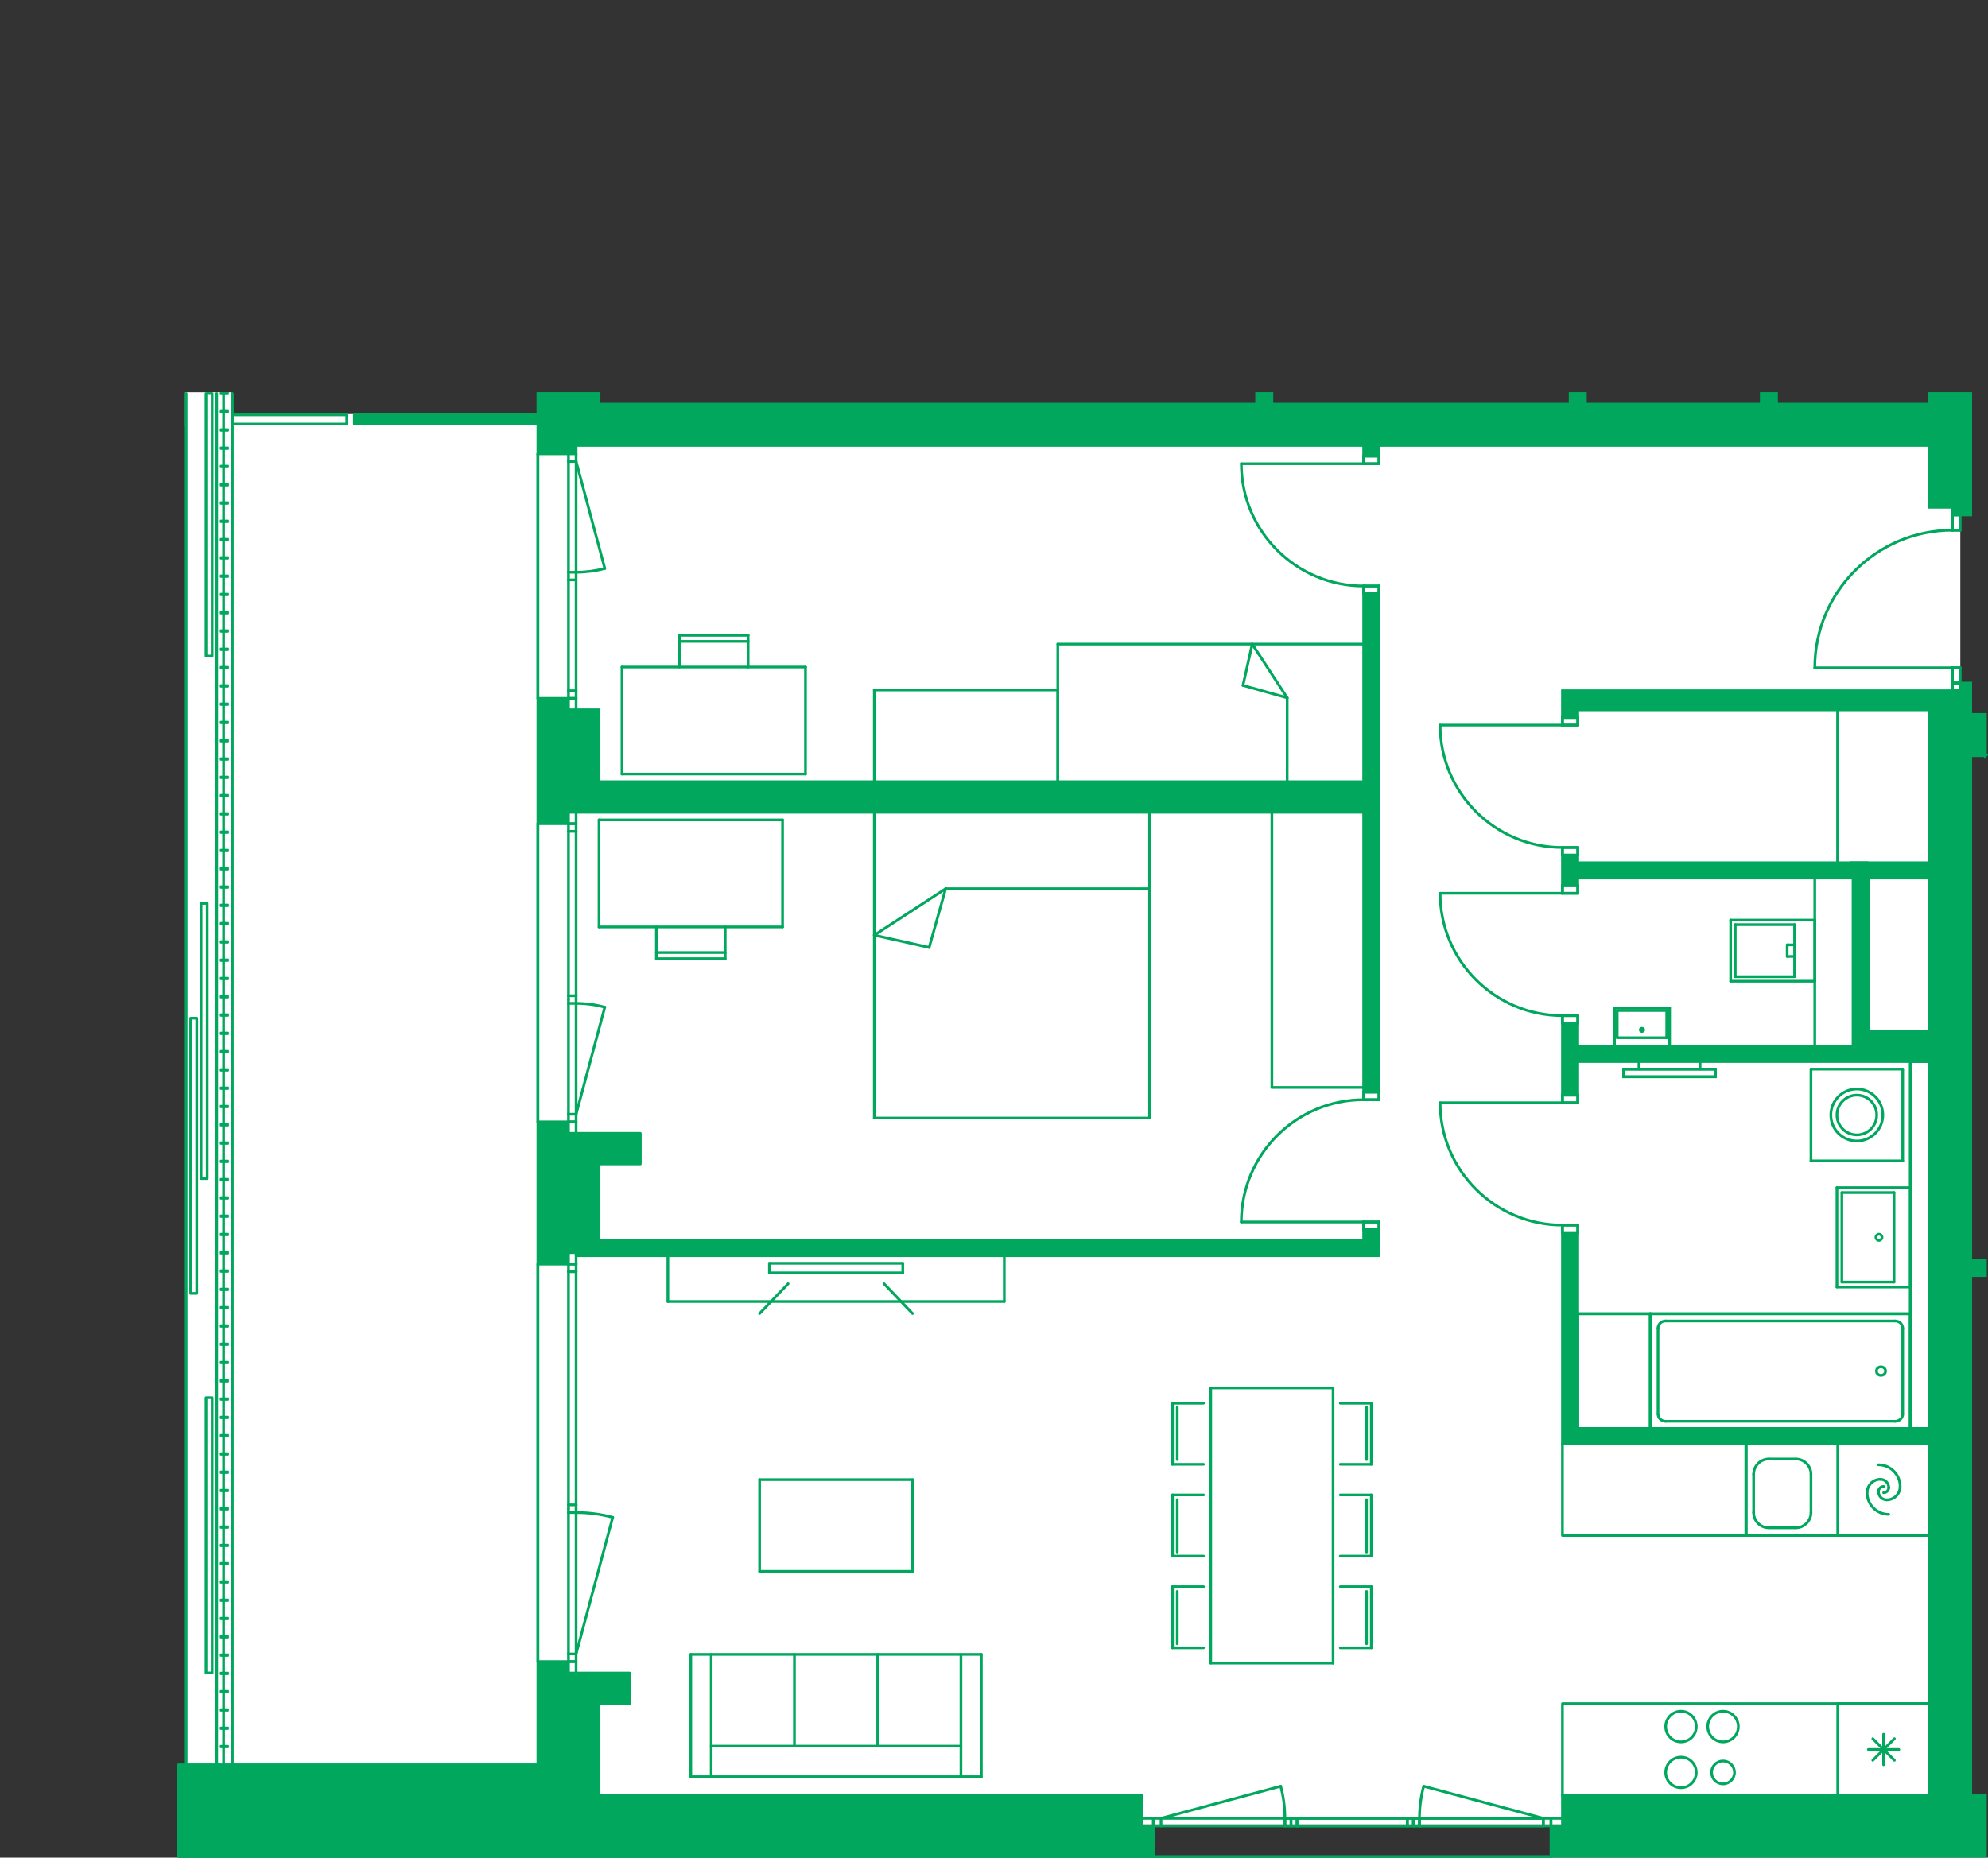 <?xml version="1.0" encoding="UTF-8"?>
<svg xmlns="http://www.w3.org/2000/svg" xmlns:xlink="http://www.w3.org/1999/xlink" version="1.1" viewBox="0 0 737.01 688.82">
  <rect x="0" y="0" width="737.01" height="688.82" fill="#333333" stroke="none"/>
  <defs>
    <style>
      .st0, .st1, .st2, .st3, .st4, .st5, .st6, .st7 {
        stroke: #00a75d;
      }

      .st0, .st1, .st3, .st4, .st5, .st6 {
        stroke-miterlimit: 10;
      }

      .st0, .st6, .st7 {
        fill: #00a75d;
      }

      .st1, .st2, .st4, .st5 {
        fill: none;
      }

      .st1, .st3, .st6 {
        fill-rule: evenodd;
      }

      .st2, .st7 {
        stroke-linecap: round;
        stroke-linejoin: round;
      }

      .st3, .st8 {
        fill: #fff;
      }

      .st5 {
        clip-rule: evenodd;
      }

      .st9 {
        clip-path: url(#clippath);
      }
    </style>
    <clipPath id="clippath">
      <polyline class="st5" points="692.63 319.91 686.97 319.91 692.63 325.57 692.63 319.91"></polyline>
    </clipPath>
  </defs>
  <g id="Ebene_2">
    <rect class="st8" x="69.28" y="153.52" width="647.88" height="522.98"></rect>
    <rect class="st8" x="708.65" y="172.64" width="18.1" height="97.82"></rect>
    <rect class="st8" x="68.65" y="145.39" width="17.38" height="12.53"></rect>
  </g>
  <g id="Ebene_1">
    <g>
      <path class="st2" d="M579.25,665.73v-34.01M715.31,631.72h-136.06"></path>
      <path class="st2" d="M579.25,569.36h136.06M579.25,569.36v-34.02"></path>
      <line class="st2" x1="681.3" y1="319.91" x2="681.3" y2="263.21"></line>
      <line class="st2" x1="505.55" y1="403.24" x2="471.53" y2="403.24"></line>
      <line class="st2" x1="471.53" y1="403.24" x2="471.53" y2="301.2"></line>
      <line class="st2" x1="426.18" y1="414.58" x2="324.13" y2="414.58"></line>
      <line class="st2" x1="324.13" y1="414.58" x2="324.13" y2="301.2"></line>
      <line class="st2" x1="426.18" y1="301.2" x2="426.18" y2="414.58"></line>
      <line class="st2" x1="426.18" y1="329.54" x2="350.58" y2="329.54"></line>
      <line class="st2" x1="350.58" y1="329.54" x2="344.47" y2="351.31"></line>
      <line class="st2" x1="344.47" y1="351.31" x2="324.13" y2="346.76"></line>
      <line class="st2" x1="324.13" y1="346.76" x2="350.58" y2="329.54"></line>
      <line class="st2" x1="281.61" y1="548.66" x2="281.61" y2="582.68"></line>
      <line class="st2" x1="281.61" y1="582.68" x2="338.3" y2="582.68"></line>
      <line class="st2" x1="338.3" y1="582.68" x2="338.3" y2="548.66"></line>
      <line class="st2" x1="338.3" y1="548.66" x2="281.61" y2="548.66"></line>
      <line class="st2" x1="356.26" y1="647.48" x2="263.66" y2="647.48"></line>
      <line class="st2" x1="263.66" y1="658.82" x2="263.66" y2="613.46"></line>
      <line class="st2" x1="325.39" y1="647.48" x2="325.39" y2="613.46"></line>
      <line class="st2" x1="294.52" y1="647.48" x2="294.52" y2="613.46"></line>
      <line class="st2" x1="363.82" y1="613.46" x2="256.1" y2="613.46"></line>
      <line class="st2" x1="256.1" y1="613.46" x2="256.1" y2="658.82"></line>
      <line class="st2" x1="256.1" y1="658.82" x2="363.82" y2="658.82"></line>
      <line class="st2" x1="363.82" y1="658.82" x2="363.82" y2="613.46"></line>
      <line class="st2" x1="356.26" y1="658.82" x2="356.26" y2="613.46"></line>
      <line class="st2" x1="247.6" y1="482.61" x2="247.6" y2="465.61"></line>
      <line class="st2" x1="372.32" y1="465.61" x2="372.32" y2="482.61"></line>
      <line class="st2" x1="372.32" y1="482.61" x2="247.6" y2="482.61"></line>
      <line class="st2" x1="285.24" y1="468.44" x2="285.24" y2="471.99"></line>
      <line class="st2" x1="285.24" y1="471.99" x2="334.68" y2="471.99"></line>
      <line class="st2" x1="334.68" y1="468.44" x2="285.24" y2="468.44"></line>
      <line class="st2" x1="334.68" y1="471.99" x2="334.68" y2="468.44"></line>
      <line class="st2" x1="327.74" y1="476.01" x2="338.3" y2="487.06"></line>
      <line class="st2" x1="292.18" y1="476.01" x2="281.61" y2="487.06"></line>
      <line class="st2" x1="448.86" y1="514.65" x2="494.21" y2="514.65"></line>
      <line class="st2" x1="434.68" y1="520.32" x2="434.68" y2="542.99"></line>
      <line class="st2" x1="436.45" y1="521.82" x2="436.45" y2="541.23"></line>
      <line class="st2" x1="446.18" y1="520.32" x2="434.68" y2="520.32"></line>
      <line class="st2" x1="446.18" y1="542.99" x2="434.68" y2="542.99"></line>
      <line class="st2" x1="434.68" y1="577.01" x2="434.68" y2="554.33"></line>
      <line class="st2" x1="436.45" y1="575.5" x2="436.45" y2="556.09"></line>
      <line class="st2" x1="446.18" y1="577.01" x2="434.68" y2="577.01"></line>
      <line class="st2" x1="446.18" y1="554.33" x2="434.68" y2="554.33"></line>
      <line class="st2" x1="508.38" y1="520.32" x2="508.38" y2="542.99"></line>
      <line class="st2" x1="506.61" y1="521.82" x2="506.61" y2="541.23"></line>
      <line class="st2" x1="496.89" y1="520.32" x2="508.38" y2="520.32"></line>
      <line class="st2" x1="496.89" y1="542.99" x2="508.38" y2="542.99"></line>
      <line class="st2" x1="508.38" y1="577.01" x2="508.38" y2="554.33"></line>
      <line class="st2" x1="506.61" y1="575.5" x2="506.61" y2="556.09"></line>
      <line class="st2" x1="496.89" y1="577.01" x2="508.38" y2="577.01"></line>
      <line class="st2" x1="496.89" y1="554.33" x2="508.38" y2="554.33"></line>
      <line class="st2" x1="434.68" y1="611.02" x2="434.68" y2="588.35"></line>
      <line class="st2" x1="436.45" y1="609.52" x2="436.45" y2="590.11"></line>
      <line class="st2" x1="446.18" y1="611.02" x2="434.68" y2="611.02"></line>
      <line class="st2" x1="446.18" y1="588.35" x2="434.68" y2="588.35"></line>
      <line class="st2" x1="494.21" y1="514.65" x2="494.21" y2="616.69"></line>
      <line class="st2" x1="448.86" y1="616.69" x2="494.21" y2="616.69"></line>
      <line class="st2" x1="448.86" y1="616.69" x2="448.86" y2="514.65"></line>
      <line class="st2" x1="508.38" y1="611.02" x2="508.38" y2="588.35"></line>
      <line class="st2" x1="506.61" y1="609.52" x2="506.61" y2="590.11"></line>
      <line class="st2" x1="496.89" y1="611.02" x2="508.38" y2="611.02"></line>
      <line class="st2" x1="508.38" y1="588.35" x2="496.89" y2="588.35"></line>
      <line class="st2" x1="681.3" y1="319.91" x2="681.3" y2="263.21"></line>
      <line class="st2" x1="392.16" y1="289.86" x2="392.16" y2="238.83"></line>
      <line class="st2" x1="392.16" y1="238.83" x2="505.55" y2="238.83"></line>
      <line class="st2" x1="477.2" y1="289.86" x2="477.2" y2="258.75"></line>
      <line class="st2" x1="477.2" y1="258.75" x2="460.81" y2="254.15"></line>
      <line class="st2" x1="460.81" y1="254.15" x2="464.24" y2="238.83"></line>
      <line class="st2" x1="464.24" y1="238.83" x2="477.2" y2="258.75"></line>
      <line class="st2" x1="230.59" y1="287.02" x2="298.62" y2="287.02"></line>
      <line class="st2" x1="298.62" y1="287.02" x2="298.62" y2="247.34"></line>
      <line class="st2" x1="298.62" y1="247.34" x2="230.59" y2="247.34"></line>
      <line class="st2" x1="230.59" y1="247.34" x2="230.59" y2="287.02"></line>
      <line class="st2" x1="251.85" y1="235.57" x2="277.36" y2="235.57"></line>
      <line class="st2" x1="277.36" y1="235.57" x2="277.36" y2="247.34"></line>
      <line class="st2" x1="251.85" y1="247.34" x2="251.85" y2="235.57"></line>
      <line class="st2" x1="251.85" y1="237.84" x2="277.36" y2="237.84"></line>
      <line class="st2" x1="324.13" y1="255.84" x2="324.13" y2="289.86"></line>
      <line class="st2" x1="392.16" y1="289.86" x2="392.16" y2="255.84"></line>
      <line class="st2" x1="392.16" y1="255.84" x2="324.13" y2="255.84"></line>
      <line class="st2" x1="222.08" y1="304.03" x2="290.12" y2="304.03"></line>
      <line class="st2" x1="290.12" y1="304.03" x2="290.12" y2="343.72"></line>
      <line class="st2" x1="290.12" y1="343.72" x2="222.08" y2="343.72"></line>
      <line class="st2" x1="222.08" y1="343.72" x2="222.08" y2="304.03"></line>
      <line class="st2" x1="243.34" y1="355.48" x2="268.86" y2="355.48"></line>
      <line class="st2" x1="268.86" y1="355.48" x2="268.86" y2="343.72"></line>
      <line class="st2" x1="243.34" y1="343.72" x2="243.34" y2="355.48"></line>
      <line class="st2" x1="243.34" y1="353.21" x2="268.86" y2="353.21"></line>
      <line class="st2" x1="672.79" y1="341.17" x2="672.79" y2="363.84"></line>
      <line class="st2" x1="672.79" y1="363.84" x2="641.61" y2="363.84"></line>
      <line class="st2" x1="641.61" y1="363.84" x2="641.61" y2="341.17"></line>
      <line class="st2" x1="641.61" y1="341.17" x2="672.79" y2="341.17"></line>
      <line class="st2" x1="665.3" y1="342.87" x2="665.3" y2="362.14"></line>
      <line class="st2" x1="665.3" y1="362.14" x2="643.31" y2="362.14"></line>
      <line class="st2" x1="643.31" y1="362.14" x2="643.31" y2="342.87"></line>
      <line class="st2" x1="643.31" y1="342.87" x2="665.3" y2="342.87"></line>
      <line class="st2" x1="662.56" y1="354.65" x2="662.56" y2="350.35"></line>
      <line class="st2" x1="662.56" y1="350.35" x2="665.3" y2="350.35"></line>
      <line class="st2" x1="662.56" y1="354.65" x2="665.3" y2="354.65"></line>
      <line class="st2" x1="705.39" y1="396.44" x2="671.38" y2="396.44"></line>
      <line class="st2" x1="671.38" y1="396.44" x2="671.38" y2="430.46"></line>
      <line class="st2" x1="671.38" y1="430.46" x2="705.39" y2="430.46"></line>
      <line class="st2" x1="705.39" y1="430.46" x2="705.39" y2="396.44"></line>
      <path class="st2" d="M695.75,413.45c0,4.07-3.3,7.37-7.37,7.37s-7.37-3.3-7.37-7.37,3.3-7.37,7.37-7.37,7.37,3.3,7.37,7.37"></path>
      <path class="st2" d="M698.02,413.45c0,5.32-4.32,9.64-9.64,9.64s-9.64-4.31-9.64-9.64,4.31-9.64,9.64-9.64,9.64,4.32,9.64,9.64"></path>
      <g>
        <rect class="st4" x="611.85" y="487.15" width="96.38" height="42.52"></rect>
        <line class="st2" x1="611.85" y1="529.67" x2="611.85" y2="487.15"></line>
        <line class="st2" x1="611.85" y1="487.15" x2="708.23" y2="487.15"></line>
        <line class="st2" x1="708.23" y1="487.15" x2="708.23" y2="529.67"></line>
        <line class="st2" x1="617.52" y1="489.81" x2="702.56" y2="489.81"></line>
        <line class="st2" x1="705.39" y1="492.46" x2="705.39" y2="524.35"></line>
        <line class="st2" x1="702.56" y1="527.01" x2="617.52" y2="527.01"></line>
        <line class="st2" x1="614.68" y1="492.46" x2="614.68" y2="524.35"></line>
      </g>
      <path class="st2" d="M697.34,506.82c.94,0,1.7.71,1.7,1.59s-.76,1.59-1.7,1.59-1.7-.71-1.7-1.59.76-1.59,1.7-1.59"></path>
      <path class="st2" d="M705.39,524.35c0,1.47-1.27,2.66-2.83,2.66"></path>
      <path class="st2" d="M702.56,489.81c1.57,0,2.83,1.19,2.83,2.66"></path>
      <path class="st2" d="M617.52,527.01c-1.57,0-2.83-1.19-2.83-2.66"></path>
      <path class="st2" d="M614.68,492.46c0-1.47,1.27-2.66,2.83-2.66"></path>
      <line class="st2" x1="708.23" y1="477.23" x2="708.23" y2="440.38"></line>
      <line class="st2" x1="708.23" y1="440.38" x2="681.01" y2="440.38"></line>
      <line class="st2" x1="681.01" y1="440.38" x2="681.01" y2="477.23"></line>
      <line class="st2" x1="681.01" y1="477.23" x2="708.23" y2="477.23"></line>
      <line class="st2" x1="702.18" y1="475.39" x2="702.18" y2="442.22"></line>
      <line class="st2" x1="702.18" y1="442.22" x2="682.83" y2="442.22"></line>
      <line class="st2" x1="682.83" y1="442.22" x2="682.83" y2="475.39"></line>
      <line class="st2" x1="682.83" y1="475.39" x2="702.18" y2="475.39"></line>
      <path class="st2" d="M697.72,458.8c0,.63-.51,1.15-1.13,1.15s-1.13-.51-1.13-1.15.51-1.15,1.13-1.15,1.13.51,1.13,1.15"></path>
      <rect class="st4" x="598.53" y="373.77" width="20.41" height="14.17"></rect>
      <line class="st2" x1="618.93" y1="387.94" x2="618.93" y2="373.76"></line>
      <line class="st2" x1="618.93" y1="373.76" x2="598.52" y2="373.76"></line>
      <line class="st2" x1="598.52" y1="373.76" x2="598.52" y2="387.94"></line>
      <line class="st2" x1="599.55" y1="384.79" x2="617.91" y2="384.79"></line>
      <line class="st2" x1="617.91" y1="384.79" x2="617.91" y2="374.71"></line>
      <line class="st2" x1="617.91" y1="374.71" x2="599.55" y2="374.71"></line>
      <line class="st2" x1="599.55" y1="374.71" x2="599.55" y2="384.79"></line>
      <path class="st2" d="M608.73,381.29c.35,0,.64.26.64.59s-.28.59-.64.59-.64-.26-.64-.59.28-.59.64-.59"></path>
      <path class="st2" d="M80.35,654.4V145.86M86.02,145.86v508.54"></path>
      <polyline class="st4" points="84.32 145.88 82.05 145.88 82.05 145.86 84.32 145.86 84.32 145.88"></polyline>
      <path class="st2" d="M84.32,145.88v-.02M82.05,145.88h2.27M82.05,145.88v-.02"></path>
      <polygon class="st3" points="84.32 152.55 84.32 152.66 82.05 152.66 82.05 152.55 84.32 152.55 84.32 152.55"></polygon>
      <path class="st2" d="M84.32,152.66v-.11M82.05,152.66h2.27M82.05,152.66v-.11M84.32,152.55h-2.27"></path>
      <polygon class="st3" points="84.32 159.33 84.32 159.44 82.05 159.44 82.05 159.33 84.32 159.33 84.32 159.33"></polygon>
      <path class="st2" d="M84.32,159.45v-.12M82.05,159.45h2.27M82.05,159.45v-.12M84.32,159.33h-2.27"></path>
      <polygon class="st3" points="84.32 166.11 84.32 166.22 82.05 166.22 82.05 166.11 84.32 166.11 84.32 166.11"></polygon>
      <path class="st2" d="M84.32,166.23v-.12M82.05,166.23h2.27M82.05,166.23v-.12M84.32,166.11h-2.27"></path>
      <polygon class="st3" points="84.32 172.89 84.32 173.01 82.05 173.01 82.05 172.89 84.32 172.89 84.32 172.89"></polygon>
      <path class="st2" d="M84.32,173.01v-.12M82.05,173.01h2.27M82.05,173.01v-.12M84.32,172.89h-2.27"></path>
      <polygon class="st3" points="84.32 179.67 84.32 179.79 82.05 179.79 82.05 179.67 84.32 179.67 84.32 179.67"></polygon>
      <path class="st2" d="M84.32,179.79v-.12M82.05,179.79h2.27M82.05,179.79v-.12M84.32,179.67h-2.27"></path>
      <polygon class="st3" points="84.32 186.45 84.32 186.57 82.05 186.57 82.05 186.45 84.32 186.45 84.32 186.45"></polygon>
      <path class="st2" d="M84.32,186.57v-.11M82.05,186.57h2.27M82.05,186.57v-.11M84.32,186.46h-2.27"></path>
      <polygon class="st3" points="84.32 193.23 84.32 193.35 82.05 193.35 82.05 193.23 84.32 193.23 84.32 193.23"></polygon>
      <path class="st2" d="M84.32,193.35v-.11M82.05,193.35h2.27M82.05,193.35v-.11M84.32,193.24h-2.27"></path>
      <polygon class="st3" points="84.32 200.02 84.32 200.13 82.05 200.13 82.05 200.02 84.32 200.02 84.32 200.02"></polygon>
      <path class="st2" d="M84.32,200.13v-.11M82.05,200.13h2.27M82.05,200.13v-.11M84.32,200.02h-2.27"></path>
      <polygon class="st3" points="84.32 206.8 84.32 206.91 82.05 206.91 82.05 206.8 84.32 206.8 84.32 206.8"></polygon>
      <path class="st2" d="M84.32,206.91v-.11M82.05,206.91h2.27M82.05,206.91v-.11M84.32,206.8h-2.27"></path>
      <polygon class="st3" points="84.32 213.58 84.32 213.69 82.05 213.69 82.05 213.58 84.32 213.58 84.32 213.58"></polygon>
      <path class="st2" d="M84.32,213.69v-.11M82.05,213.69h2.27M82.05,213.69v-.11M84.32,213.58h-2.27"></path>
      <polygon class="st3" points="84.32 220.36 84.32 220.47 82.05 220.47 82.05 220.36 84.32 220.36 84.32 220.36"></polygon>
      <path class="st2" d="M84.32,220.47v-.11M82.05,220.47h2.27M82.05,220.47v-.11M84.32,220.36h-2.27"></path>
      <polygon class="st3" points="84.32 227.14 84.32 227.25 82.05 227.25 82.05 227.14 84.32 227.14 84.32 227.14"></polygon>
      <path class="st2" d="M84.32,227.25v-.11M82.05,227.25h2.27M82.05,227.25v-.11M84.32,227.14h-2.27"></path>
      <polygon class="st3" points="84.32 233.92 84.32 234.03 82.05 234.03 82.05 233.92 84.32 233.92 84.32 233.92"></polygon>
      <path class="st2" d="M84.32,234.04v-.12M82.05,234.04h2.27M82.05,234.04v-.12M84.32,233.92h-2.27"></path>
      <polygon class="st3" points="84.32 240.7 84.32 240.81 82.05 240.81 82.05 240.7 84.32 240.7 84.32 240.7"></polygon>
      <path class="st2" d="M84.32,240.82v-.12M82.05,240.82h2.27M82.05,240.82v-.12M84.32,240.7h-2.27"></path>
      <polygon class="st3" points="84.32 247.48 84.32 247.6 82.05 247.6 82.05 247.48 84.32 247.48 84.32 247.48"></polygon>
      <path class="st2" d="M84.32,247.6v-.12M82.05,247.6h2.27M82.05,247.6v-.12M84.32,247.48h-2.27"></path>
      <polygon class="st3" points="84.32 254.26 84.32 254.38 82.05 254.38 82.05 254.26 84.32 254.26 84.32 254.26"></polygon>
      <path class="st2" d="M84.32,254.38v-.11M82.05,254.38h2.27M82.05,254.38v-.11M84.32,254.27h-2.27"></path>
      <polygon class="st3" points="84.32 261.04 84.32 261.16 82.05 261.16 82.05 261.04 84.32 261.04 84.32 261.04"></polygon>
      <path class="st2" d="M84.32,261.16v-.11M82.05,261.16h2.27M82.05,261.16v-.11M84.32,261.05h-2.27"></path>
      <polygon class="st3" points="84.32 267.82 84.32 267.94 82.05 267.94 82.05 267.82 84.32 267.82 84.32 267.82"></polygon>
      <path class="st2" d="M84.32,267.94v-.11M82.05,267.94h2.27M82.05,267.94v-.11M84.32,267.83h-2.27"></path>
      <polygon class="st3" points="84.32 274.61 84.32 274.72 82.05 274.72 82.05 274.61 84.32 274.61 84.32 274.61"></polygon>
      <path class="st2" d="M84.32,274.72v-.11M82.05,274.72h2.27M82.05,274.72v-.11M84.32,274.61h-2.27"></path>
      <polygon class="st3" points="84.32 281.39 84.32 281.5 82.05 281.5 82.05 281.39 84.32 281.39 84.32 281.39"></polygon>
      <path class="st2" d="M84.32,281.5v-.11M82.05,281.5h2.27M82.05,281.5v-.11M84.32,281.39h-2.27"></path>
      <polygon class="st3" points="84.32 288.17 84.32 288.28 82.05 288.28 82.05 288.17 84.32 288.17 84.32 288.17"></polygon>
      <path class="st2" d="M84.32,288.28v-.11M82.05,288.28h2.27M82.05,288.28v-.11M84.32,288.17h-2.27"></path>
      <polygon class="st3" points="84.32 294.95 84.32 295.06 82.05 295.06 82.05 294.95 84.32 294.95 84.32 294.95"></polygon>
      <path class="st2" d="M84.32,295.06v-.11M82.05,295.06h2.27M82.05,295.06v-.11M84.32,294.95h-2.27"></path>
      <polygon class="st3" points="84.32 301.73 84.32 301.84 82.05 301.84 82.05 301.73 84.32 301.73 84.32 301.73"></polygon>
      <path class="st2" d="M84.32,301.84v-.11M82.05,301.84h2.27M82.05,301.84v-.11M84.32,301.73h-2.27"></path>
      <polygon class="st3" points="84.32 308.51 84.32 308.62 82.05 308.62 82.05 308.51 84.32 308.51 84.32 308.51"></polygon>
      <path class="st2" d="M84.32,308.63v-.12M82.05,308.63h2.27M82.05,308.63v-.12M84.32,308.51h-2.27"></path>
      <polygon class="st3" points="84.32 315.29 84.32 315.4 82.05 315.4 82.05 315.29 84.32 315.29 84.32 315.29"></polygon>
      <path class="st2" d="M84.32,315.41v-.12M82.05,315.41h2.27M82.05,315.41v-.12M84.32,315.29h-2.27"></path>
      <polygon class="st3" points="84.32 322.07 84.32 322.19 82.05 322.19 82.05 322.07 84.32 322.07 84.32 322.07"></polygon>
      <path class="st2" d="M84.32,322.19v-.12M82.05,322.19h2.27M82.05,322.19v-.12M84.32,322.07h-2.27"></path>
      <polygon class="st3" points="84.32 328.85 84.32 328.97 82.05 328.97 82.05 328.85 84.32 328.85 84.32 328.85"></polygon>
      <path class="st2" d="M84.32,328.97v-.11M82.05,328.97h2.27M82.05,328.97v-.11M84.32,328.86h-2.27"></path>
      <polygon class="st3" points="84.32 335.63 84.32 335.75 82.05 335.75 82.05 335.63 84.32 335.63 84.32 335.63"></polygon>
      <path class="st2" d="M84.32,335.75v-.11M82.05,335.75h2.27M82.05,335.75v-.11M84.32,335.64h-2.27"></path>
      <polygon class="st3" points="84.32 342.41 84.32 342.53 82.05 342.53 82.05 342.41 84.32 342.41 84.32 342.41"></polygon>
      <path class="st2" d="M84.32,342.53v-.11M82.05,342.53h2.27M82.05,342.53v-.11M84.32,342.42h-2.27"></path>
      <polygon class="st3" points="84.32 349.2 84.32 349.31 82.05 349.31 82.05 349.2 84.32 349.2 84.32 349.2"></polygon>
      <path class="st2" d="M84.32,349.31v-.11M82.05,349.31h2.27M82.05,349.31v-.11M84.32,349.2h-2.27"></path>
      <polygon class="st3" points="84.32 355.98 84.32 356.09 82.05 356.09 82.05 355.98 84.32 355.98 84.32 355.98"></polygon>
      <path class="st2" d="M84.32,356.09v-.11M82.05,356.09h2.27M82.05,356.09v-.11M84.32,355.98h-2.27"></path>
      <polygon class="st3" points="84.32 362.76 84.32 362.87 82.05 362.87 82.05 362.76 84.32 362.76 84.32 362.76"></polygon>
      <path class="st2" d="M84.32,362.87v-.11M82.05,362.87h2.27M82.05,362.87v-.11M84.32,362.76h-2.27"></path>
      <polygon class="st3" points="84.32 369.54 84.32 369.65 82.05 369.65 82.05 369.54 84.32 369.54 84.32 369.54"></polygon>
      <path class="st2" d="M84.32,369.65v-.11M82.05,369.65h2.27M82.05,369.65v-.11M84.32,369.54h-2.27"></path>
      <polygon class="st3" points="84.32 376.32 84.32 376.43 82.05 376.43 82.05 376.32 84.32 376.32 84.32 376.32"></polygon>
      <path class="st2" d="M84.32,376.44v-.12M82.05,376.44h2.27M82.05,376.44v-.12M84.32,376.32h-2.27"></path>
      <polygon class="st3" points="84.32 383.1 84.32 383.21 82.05 383.21 82.05 383.1 84.32 383.1 84.32 383.1"></polygon>
      <path class="st2" d="M84.32,383.22v-.12M82.05,383.22h2.27M82.05,383.22v-.12M84.32,383.1h-2.27"></path>
      <polygon class="st3" points="84.32 389.88 84.32 389.99 82.05 389.99 82.05 389.88 84.32 389.88 84.32 389.88"></polygon>
      <path class="st2" d="M84.32,390v-.12M82.05,390h2.27M82.05,390v-.12M84.32,389.88h-2.27"></path>
      <polygon class="st3" points="84.32 396.66 84.32 396.78 82.05 396.78 82.05 396.66 84.32 396.66 84.32 396.66"></polygon>
      <path class="st2" d="M84.32,396.78v-.12M82.05,396.78h2.27M82.05,396.78v-.12M84.32,396.66h-2.27"></path>
      <polygon class="st3" points="84.32 403.44 84.32 403.56 82.05 403.56 82.05 403.44 84.32 403.44 84.32 403.44"></polygon>
      <path class="st2" d="M84.32,403.56v-.11M82.05,403.56h2.27M82.05,403.56v-.11M84.32,403.45h-2.27"></path>
      <polygon class="st3" points="84.32 410.22 84.32 410.34 82.05 410.34 82.05 410.22 84.32 410.22 84.32 410.22"></polygon>
      <path class="st2" d="M84.32,410.34v-.11M82.05,410.34h2.27M82.05,410.34v-.11M84.32,410.23h-2.27"></path>
      <polygon class="st3" points="84.32 417.01 84.32 417.12 82.05 417.12 82.05 417.01 84.32 417.01 84.32 417.01"></polygon>
      <path class="st2" d="M84.32,417.12v-.11M82.05,417.12h2.27M82.05,417.12v-.11M84.32,417.01h-2.27"></path>
      <polygon class="st3" points="84.32 423.79 84.32 423.9 82.05 423.9 82.05 423.79 84.32 423.79 84.32 423.79"></polygon>
      <path class="st2" d="M84.32,423.9v-.11M82.05,423.9h2.27M82.05,423.9v-.11M84.32,423.79h-2.27"></path>
      <polygon class="st3" points="84.32 430.57 84.32 430.68 82.05 430.68 82.05 430.57 84.32 430.57 84.32 430.57"></polygon>
      <path class="st2" d="M84.32,430.68v-.11M82.05,430.68h2.27M82.05,430.68v-.11M84.32,430.57h-2.27"></path>
      <polygon class="st3" points="84.32 437.35 84.32 437.46 82.05 437.46 82.05 437.35 84.32 437.35 84.32 437.35"></polygon>
      <path class="st2" d="M84.32,437.46v-.11M82.05,437.46h2.27M82.05,437.46v-.11M84.32,437.35h-2.27"></path>
      <polygon class="st3" points="84.32 444.13 84.32 444.24 82.05 444.24 82.05 444.13 84.32 444.13 84.32 444.13"></polygon>
      <path class="st2" d="M84.32,444.24v-.11M82.05,444.24h2.27M82.05,444.24v-.11M84.32,444.13h-2.27"></path>
      <polygon class="st3" points="84.32 450.91 84.32 451.02 82.05 451.02 82.05 450.91 84.32 450.91 84.32 450.91"></polygon>
      <path class="st2" d="M84.32,451.03v-.12M82.05,451.03h2.27M82.05,451.03v-.12M84.32,450.91h-2.27"></path>
      <polygon class="st3" points="84.32 457.69 84.32 457.8 82.05 457.8 82.05 457.69 84.32 457.69 84.32 457.69"></polygon>
      <path class="st2" d="M84.32,457.81v-.12M82.05,457.81h2.27M82.05,457.81v-.12M84.32,457.69h-2.27"></path>
      <polygon class="st3" points="84.32 464.47 84.32 464.58 82.05 464.58 82.05 464.47 84.32 464.47 84.32 464.47"></polygon>
      <path class="st2" d="M84.32,464.59v-.12M82.05,464.59h2.27M82.05,464.59v-.12M84.32,464.47h-2.27"></path>
      <polygon class="st3" points="84.32 471.25 84.32 471.37 82.05 471.37 82.05 471.25 84.32 471.25 84.32 471.25"></polygon>
      <path class="st2" d="M84.32,471.37v-.12M82.05,471.37h2.27M82.05,471.37v-.12M84.32,471.25h-2.27"></path>
      <polygon class="st3" points="84.32 478.03 84.32 478.15 82.05 478.15 82.05 478.03 84.32 478.03 84.32 478.03"></polygon>
      <path class="st2" d="M84.32,478.15v-.11M82.05,478.15h2.27M82.05,478.15v-.11M84.32,478.04h-2.27"></path>
      <polygon class="st3" points="84.32 484.81 84.32 484.93 82.05 484.93 82.05 484.81 84.32 484.81 84.32 484.81"></polygon>
      <path class="st2" d="M84.32,484.93v-.11M82.05,484.93h2.27M82.05,484.93v-.11M84.32,484.82h-2.27"></path>
      <polygon class="st3" points="84.32 491.6 84.32 491.71 82.05 491.71 82.05 491.6 84.32 491.6 84.32 491.6"></polygon>
      <path class="st2" d="M84.32,491.71v-.11M82.05,491.71h2.27M82.05,491.71v-.11M84.32,491.6h-2.27"></path>
      <polygon class="st3" points="84.32 498.38 84.32 498.49 82.05 498.49 82.05 498.38 84.32 498.38 84.32 498.38"></polygon>
      <path class="st2" d="M84.32,498.49v-.11M82.05,498.49h2.27M82.05,498.49v-.11M84.32,498.38h-2.27"></path>
      <polygon class="st3" points="84.32 505.16 84.32 505.27 82.05 505.27 82.05 505.16 84.32 505.16 84.32 505.16"></polygon>
      <path class="st2" d="M84.32,505.27v-.11M82.05,505.27h2.27M82.05,505.27v-.11M84.32,505.16h-2.27"></path>
      <polygon class="st3" points="84.32 511.94 84.32 512.05 82.05 512.05 82.05 511.94 84.32 511.94 84.32 511.94"></polygon>
      <path class="st2" d="M84.32,512.05v-.11M82.05,512.05h2.27M82.05,512.05v-.11M84.32,511.94h-2.27"></path>
      <polygon class="st3" points="84.32 518.72 84.32 518.83 82.05 518.83 82.05 518.72 84.32 518.72 84.32 518.72"></polygon>
      <path class="st2" d="M84.32,518.83v-.11M82.05,518.83h2.27M82.05,518.83v-.11M84.32,518.72h-2.27"></path>
      <polygon class="st3" points="84.32 525.5 84.32 525.61 82.05 525.61 82.05 525.5 84.32 525.5 84.32 525.5"></polygon>
      <path class="st2" d="M84.32,525.62v-.12M82.05,525.62h2.27M82.05,525.62v-.12M84.32,525.5h-2.27"></path>
      <polygon class="st3" points="84.32 532.28 84.32 532.39 82.05 532.39 82.05 532.28 84.32 532.28 84.32 532.28"></polygon>
      <path class="st2" d="M84.32,532.4v-.12M82.05,532.4h2.27M82.05,532.4v-.12M84.32,532.28h-2.27"></path>
      <polygon class="st3" points="84.32 539.06 84.32 539.17 82.05 539.17 82.05 539.06 84.32 539.06 84.32 539.06"></polygon>
      <path class="st2" d="M84.32,539.18v-.12M82.05,539.18h2.27M82.05,539.18v-.12M84.32,539.06h-2.27"></path>
      <polygon class="st3" points="84.32 545.84 84.32 545.96 82.05 545.96 82.05 545.84 84.32 545.84 84.32 545.84"></polygon>
      <path class="st2" d="M84.32,545.96v-.12M82.05,545.96h2.27M82.05,545.96v-.12M84.32,545.84h-2.27"></path>
      <polygon class="st3" points="84.32 552.62 84.32 552.74 82.05 552.74 82.05 552.62 84.32 552.62 84.32 552.62"></polygon>
      <path class="st2" d="M84.32,552.74v-.11M82.05,552.74h2.27M82.05,552.74v-.11M84.32,552.63h-2.27"></path>
      <polygon class="st3" points="84.32 559.4 84.32 559.52 82.05 559.52 82.05 559.4 84.32 559.4 84.32 559.4"></polygon>
      <path class="st2" d="M84.32,559.52v-.11M82.05,559.52h2.27M82.05,559.52v-.11M84.32,559.41h-2.27"></path>
      <polygon class="st3" points="84.32 566.19 84.32 566.3 82.05 566.3 82.05 566.19 84.32 566.19 84.32 566.19"></polygon>
      <path class="st2" d="M84.32,566.3v-.11M82.05,566.3h2.27M82.05,566.3v-.11M84.32,566.19h-2.27"></path>
      <polygon class="st3" points="84.32 572.97 84.32 573.08 82.05 573.08 82.05 572.97 84.32 572.97 84.32 572.97"></polygon>
      <path class="st2" d="M84.32,573.08v-.11M82.05,573.08h2.27M82.05,573.08v-.11M84.32,572.97h-2.27"></path>
      <polygon class="st3" points="84.32 579.75 84.32 579.86 82.05 579.86 82.05 579.75 84.32 579.75 84.32 579.75"></polygon>
      <path class="st2" d="M84.32,579.86v-.11M82.05,579.86h2.27M82.05,579.86v-.11M84.32,579.75h-2.27"></path>
      <polygon class="st3" points="84.32 586.53 84.32 586.64 82.05 586.64 82.05 586.53 84.32 586.53 84.32 586.53"></polygon>
      <path class="st2" d="M84.32,586.64v-.11M82.05,586.64h2.27M82.05,586.64v-.11M84.32,586.53h-2.27"></path>
      <polygon class="st3" points="84.32 593.31 84.32 593.42 82.05 593.42 82.05 593.31 84.32 593.31 84.32 593.31"></polygon>
      <path class="st2" d="M84.32,593.42v-.11M82.05,593.42h2.27M82.05,593.42v-.11M84.32,593.31h-2.27"></path>
      <polygon class="st3" points="84.32 600.09 84.32 600.2 82.05 600.2 82.05 600.09 84.32 600.09 84.32 600.09"></polygon>
      <path class="st2" d="M84.32,600.21v-.12M82.05,600.21h2.27M82.05,600.21v-.12M84.32,600.09h-2.27"></path>
      <polygon class="st3" points="84.32 606.87 84.32 606.98 82.05 606.98 82.05 606.87 84.32 606.87 84.32 606.87"></polygon>
      <path class="st2" d="M84.32,606.99v-.12M82.05,606.99h2.27M82.05,606.99v-.12M84.32,606.87h-2.27"></path>
      <polygon class="st3" points="84.32 613.65 84.32 613.77 82.05 613.77 82.05 613.65 84.32 613.65 84.32 613.65"></polygon>
      <path class="st2" d="M84.32,613.77v-.12M82.05,613.77h2.27M82.05,613.77v-.12M84.32,613.65h-2.27"></path>
      <polygon class="st3" points="84.32 620.43 84.32 620.55 82.05 620.55 82.05 620.43 84.32 620.43 84.32 620.43"></polygon>
      <path class="st2" d="M84.32,620.55v-.12M82.05,620.55h2.27M82.05,620.55v-.12M84.32,620.43h-2.27"></path>
      <polygon class="st3" points="84.32 627.21 84.32 627.33 82.05 627.33 82.05 627.21 84.32 627.21 84.32 627.21"></polygon>
      <path class="st2" d="M84.32,627.33v-.11M82.05,627.33h2.27M82.05,627.33v-.11M84.32,627.22h-2.27"></path>
      <polygon class="st3" points="84.32 633.99 84.32 634.11 82.05 634.11 82.05 633.99 84.32 633.99 84.32 633.99"></polygon>
      <path class="st2" d="M84.32,634.11v-.11M82.05,634.11h2.27M82.05,634.11v-.11M84.32,634h-2.27"></path>
      <polygon class="st3" points="84.32 640.78 84.32 640.89 82.05 640.89 82.05 640.78 84.32 640.78 84.32 640.78"></polygon>
      <path class="st2" d="M84.32,640.89v-.11M82.05,640.89h2.27M82.05,640.89v-.11M84.32,640.78h-2.27"></path>
      <polygon class="st3" points="84.32 647.56 84.32 647.67 82.05 647.67 82.05 647.56 84.32 647.56 84.32 647.56"></polygon>
      <path class="st2" d="M84.32,647.67v-.11M82.05,647.67h2.27M82.05,647.67v-.11M84.32,647.56h-2.27"></path>
      <path class="st2" d="M69.01,654.4V145.86M86.02,654.4V145.86"></path>
      <polygon class="st6" points="730.62 145.86 730.62 190.93 723.82 190.93 723.82 188.1 715.31 188.1 715.31 165.14 511.22 165.14 511.22 169.1 505.55 169.1 505.55 165.14 213.58 165.14 213.58 168.25 199.41 168.25 199.41 145.86 222.09 145.86 222.09 149.83 465.86 149.83 465.86 145.86 471.53 145.86 471.53 149.83 582.09 149.83 582.09 145.86 587.75 145.86 587.75 149.83 652.95 149.83 652.95 145.86 658.62 145.86 658.62 149.83 715.31 149.83 715.31 145.86 730.62 145.86"></polygon>
      <rect class="st4" x="723.82" y="253.29" width="2.83" height="2.84"></rect>
      <path class="st2" d="M723.82,256.13v-2.84M726.65,253.29h-2.83"></path>
      <rect class="st4" x="723.82" y="190.93" width="2.83" height="5.67"></rect>
      <polygon class="st1" points="723.82 253.29 723.82 247.62 726.65 247.62 726.65 253.29 723.82 253.29 723.82 253.29"></polygon>
      <line class="st2" x1="723.82" y1="247.62" x2="672.79" y2="247.62"></line>
      <line class="st2" x1="726.65" y1="190.93" x2="726.65" y2="196.6"></line>
      <line class="st2" x1="726.65" y1="196.6" x2="723.82" y2="196.6"></line>
      <line class="st2" x1="723.82" y1="196.6" x2="723.82" y2="190.93"></line>
      <line class="st2" x1="723.82" y1="253.29" x2="723.82" y2="247.62"></line>
      <line class="st2" x1="723.82" y1="247.62" x2="726.65" y2="247.62"></line>
      <line class="st2" x1="726.65" y1="247.62" x2="726.65" y2="253.29"></line>
      <line class="st2" x1="726.65" y1="253.29" x2="723.82" y2="253.29"></line>
      <path class="st2" d="M672.79,247.62c0-28.18,22.84-51.02,51.02-51.02"></path>
      <polygon class="st7" points="511.22 220.13 511.22 404.95 505.55 404.95 505.55 301.2 210.75 301.2 210.75 305.45 199.41 305.45 199.41 258.96 210.75 258.96 210.75 263.21 222.09 263.21 222.09 289.86 505.55 289.86 505.55 220.13 511.22 220.13"></polygon>
      <line class="st2" x1="423.34" y1="674.24" x2="423.34" y2="665.73"></line>
      <line class="st2" x1="423.34" y1="677.07" x2="423.34" y2="674.24"></line>
      <line class="st2" x1="423.35" y1="665.73" x2="423.34" y2="665.73"></line>
      <line class="st2" x1="730.62" y1="665.73" x2="730.62" y2="665.73"></line>
      <line class="st2" x1="579.25" y1="665.73" x2="579.25" y2="665.73"></line>
      <line class="st2" x1="423.34" y1="665.73" x2="423.34" y2="665.73"></line>
      <line class="st2" x1="575" y1="688.41" x2="427.6" y2="688.41"></line>
      <path class="st2" d="M575,677.07v-2.83"></path>
      <path class="st2" d="M423.35,677.07v-2.82h0M427.6,674.24h-4.25M427.6,677.07v-2.83"></path>
      <polyline class="st1" points="523.97 677.07 523.97 674.24 526.24 674.24 526.24 677.07 523.97 677.07"></polyline>
      <polyline class="st1" points="572.16 677.07 526.24 677.07 526.24 674.24 572.16 674.24 572.16 677.07"></polyline>
      <polyline class="st1" points="478.62 674.24 478.62 677.07 476.35 677.07 476.35 674.24 478.62 674.24"></polyline>
      <polyline class="st1" points="521.71 677.07 480.89 677.07 480.89 674.24 521.71 674.24 521.71 677.07"></polyline>
      <polyline class="st1" points="523.97 674.24 523.97 677.07 521.71 677.07 521.71 674.24 523.97 674.24"></polyline>
      <polyline class="st1" points="478.62 677.07 478.62 674.24 480.89 674.24 480.89 677.07 478.62 677.07"></polyline>
      <line class="st2" x1="579.25" y1="674.24" x2="572.16" y2="674.24"></line>
      <line class="st2" x1="572.16" y1="674.24" x2="572.16" y2="677.07"></line>
      <line class="st2" x1="572.16" y1="677.07" x2="575" y2="677.07"></line>
      <line class="st2" x1="575" y1="677.07" x2="575" y2="674.24"></line>
      <line class="st2" x1="523.97" y1="677.07" x2="526.24" y2="677.07"></line>
      <line class="st2" x1="526.24" y1="677.07" x2="526.24" y2="674.24"></line>
      <line class="st2" x1="526.24" y1="674.24" x2="523.97" y2="674.24"></line>
      <line class="st2" x1="572.16" y1="674.24" x2="526.24" y2="674.24"></line>
      <line class="st2" x1="526.24" y1="677.07" x2="572.16" y2="677.07"></line>
      <line class="st2" x1="572.16" y1="674.24" x2="527.81" y2="662.35"></line>
      <line class="st2" x1="478.62" y1="674.24" x2="476.35" y2="674.24"></line>
      <line class="st2" x1="476.35" y1="674.24" x2="476.35" y2="677.07"></line>
      <line class="st2" x1="476.35" y1="677.07" x2="478.62" y2="677.07"></line>
      <line class="st2" x1="427.6" y1="677.07" x2="430.43" y2="677.07"></line>
      <line class="st2" x1="430.43" y1="677.07" x2="430.43" y2="674.24"></line>
      <line class="st2" x1="430.43" y1="674.24" x2="427.6" y2="674.24"></line>
      <line class="st2" x1="427.6" y1="674.24" x2="427.6" y2="677.07"></line>
      <line class="st2" x1="476.35" y1="674.24" x2="430.43" y2="674.24"></line>
      <line class="st2" x1="430.43" y1="677.07" x2="476.35" y2="677.07"></line>
      <line class="st2" x1="430.43" y1="674.24" x2="474.79" y2="662.35"></line>
      <line class="st2" x1="521.71" y1="674.24" x2="480.89" y2="674.24"></line>
      <line class="st2" x1="480.89" y1="677.07" x2="521.71" y2="677.07"></line>
      <line class="st2" x1="523.97" y1="674.24" x2="521.71" y2="674.24"></line>
      <line class="st2" x1="521.71" y1="674.24" x2="521.71" y2="677.07"></line>
      <line class="st2" x1="521.71" y1="677.07" x2="523.97" y2="677.07"></line>
      <line class="st2" x1="478.62" y1="677.07" x2="480.89" y2="677.07"></line>
      <line class="st2" x1="480.89" y1="677.07" x2="480.89" y2="674.24"></line>
      <line class="st2" x1="480.89" y1="674.24" x2="478.62" y2="674.24"></line>
      <path class="st2" d="M526.24,674.24c0-4.01.53-8.01,1.56-11.89"></path>
      <path class="st2" d="M474.79,662.35c1.04,3.88,1.56,7.87,1.56,11.89"></path>
      <line class="st2" x1="423.34" y1="677.07" x2="423.34" y2="674.24"></line>
      <line class="st2" x1="423.34" y1="677.07" x2="423.34" y2="674.24"></line>
      <line class="st2" x1="423.34" y1="674.24" x2="423.34" y2="665.73"></line>
      <g>
        <polygon class="st7" points="511.22 455.97 511.22 465.61 213.58 465.61 213.58 464.47 210.75 464.47 210.75 468.73 199.41 468.73 199.41 416 210.75 416 210.75 420.25 237.39 420.25 237.39 431.59 222.09 431.59 222.09 459.94 505.55 459.94 505.55 455.97 511.22 455.97"></polygon>
        <line class="st2" x1="199.41" y1="616.13" x2="199.41" y2="468.72"></line>
        <path class="st2" d="M213.58,620.38v-4.25M213.58,616.13h-2.83"></path>
        <path class="st2" d="M213.58,468.73h-2.83M213.58,468.73v-3.12"></path>
        <line class="st2" x1="213.58" y1="616.13" x2="213.58" y2="613.29"></line>
        <line class="st2" x1="213.58" y1="613.29" x2="210.75" y2="613.29"></line>
        <line class="st2" x1="210.75" y1="613.29" x2="210.75" y2="616.13"></line>
        <line class="st2" x1="210.75" y1="616.13" x2="213.58" y2="616.13"></line>
        <line class="st2" x1="210.75" y1="559.43" x2="210.75" y2="560.85"></line>
        <line class="st2" x1="210.75" y1="560.85" x2="213.58" y2="560.85"></line>
        <line class="st2" x1="213.58" y1="560.85" x2="213.58" y2="559.43"></line>
        <line class="st2" x1="213.58" y1="613.29" x2="213.58" y2="560.85"></line>
        <line class="st2" x1="210.75" y1="560.85" x2="210.75" y2="613.29"></line>
        <line class="st2" x1="213.58" y1="613.29" x2="227.15" y2="562.64"></line>
        <line class="st2" x1="213.58" y1="558.02" x2="213.58" y2="471.56"></line>
        <line class="st2" x1="210.75" y1="471.56" x2="210.75" y2="558.02"></line>
        <line class="st2" x1="213.58" y1="559.43" x2="213.58" y2="558.02"></line>
        <line class="st2" x1="213.58" y1="558.02" x2="210.75" y2="558.02"></line>
        <line class="st2" x1="210.75" y1="558.02" x2="210.75" y2="559.43"></line>
        <line class="st2" x1="210.75" y1="468.72" x2="210.75" y2="471.56"></line>
        <line class="st2" x1="210.75" y1="471.56" x2="213.58" y2="471.56"></line>
        <line class="st2" x1="213.58" y1="471.56" x2="213.58" y2="468.72"></line>
        <line class="st2" x1="213.58" y1="468.72" x2="210.75" y2="468.72"></line>
      </g>
      <path class="st2" d="M213.58,560.85c4.58,0,9.15.6,13.57,1.79"></path>
      <g>
        <line class="st2" x1="199.41" y1="416" x2="199.41" y2="305.45"></line>
        <path class="st2" d="M213.58,416h-2.83M213.58,420.25v-4.25"></path>
        <path class="st2" d="M213.58,305.45v-4.25M213.58,305.45h-2.83"></path>
        <line class="st2" x1="213.58" y1="416" x2="213.58" y2="413.17"></line>
        <line class="st2" x1="213.58" y1="413.17" x2="210.75" y2="413.17"></line>
        <line class="st2" x1="210.75" y1="413.17" x2="210.75" y2="416"></line>
        <line class="st2" x1="210.75" y1="416" x2="213.58" y2="416"></line>
        <line class="st2" x1="210.75" y1="370.65" x2="210.75" y2="372.06"></line>
        <line class="st2" x1="210.75" y1="372.06" x2="213.58" y2="372.06"></line>
        <line class="st2" x1="213.58" y1="372.06" x2="213.58" y2="370.65"></line>
        <line class="st2" x1="213.58" y1="413.17" x2="213.58" y2="372.06"></line>
        <line class="st2" x1="210.75" y1="372.06" x2="210.75" y2="413.17"></line>
        <line class="st2" x1="213.58" y1="413.17" x2="224.22" y2="373.46"></line>
        <line class="st2" x1="213.58" y1="369.23" x2="213.58" y2="308.28"></line>
        <line class="st2" x1="210.75" y1="308.28" x2="210.75" y2="369.23"></line>
        <line class="st2" x1="213.58" y1="370.65" x2="213.58" y2="369.23"></line>
        <line class="st2" x1="213.58" y1="369.23" x2="210.75" y2="369.23"></line>
        <line class="st2" x1="210.75" y1="369.23" x2="210.75" y2="370.65"></line>
        <line class="st2" x1="210.75" y1="305.45" x2="210.75" y2="308.28"></line>
        <line class="st2" x1="210.75" y1="308.28" x2="213.58" y2="308.28"></line>
        <line class="st2" x1="213.58" y1="308.28" x2="213.58" y2="305.45"></line>
        <line class="st2" x1="213.58" y1="305.45" x2="210.75" y2="305.45"></line>
      </g>
      <path class="st2" d="M213.58,372.06c3.59,0,7.17.47,10.64,1.4"></path>
      <g>
        <line class="st2" x1="199.41" y1="168.25" x2="199.41" y2="258.96"></line>
        <path class="st2" d="M213.58,263.21v-4.25M213.58,258.96h-2.83"></path>
        <line class="st2" x1="213.58" y1="168.25" x2="213.58" y2="171.09"></line>
        <line class="st2" x1="213.58" y1="171.09" x2="210.75" y2="171.09"></line>
        <line class="st2" x1="210.75" y1="171.09" x2="210.75" y2="168.25"></line>
        <line class="st2" x1="210.75" y1="213.61" x2="210.75" y2="212.19"></line>
        <line class="st2" x1="210.75" y1="212.19" x2="213.58" y2="212.19"></line>
        <line class="st2" x1="213.58" y1="212.19" x2="213.58" y2="213.61"></line>
        <line class="st2" x1="213.58" y1="171.09" x2="213.58" y2="212.19"></line>
        <line class="st2" x1="210.75" y1="212.19" x2="210.75" y2="171.09"></line>
        <line class="st2" x1="213.58" y1="171.09" x2="224.22" y2="210.79"></line>
        <line class="st2" x1="213.58" y1="215.02" x2="213.58" y2="256.13"></line>
        <line class="st2" x1="210.75" y1="256.13" x2="210.75" y2="215.02"></line>
        <line class="st2" x1="213.58" y1="213.61" x2="213.58" y2="215.02"></line>
        <line class="st2" x1="213.58" y1="215.02" x2="210.75" y2="215.02"></line>
        <line class="st2" x1="210.75" y1="215.02" x2="210.75" y2="213.61"></line>
        <line class="st2" x1="210.75" y1="258.96" x2="210.75" y2="256.13"></line>
        <line class="st2" x1="210.75" y1="256.13" x2="213.58" y2="256.13"></line>
        <line class="st2" x1="213.58" y1="256.13" x2="213.58" y2="258.96"></line>
        <line class="st2" x1="213.58" y1="258.96" x2="210.75" y2="258.96"></line>
      </g>
      <path class="st2" d="M224.22,210.79c-3.47.93-7.05,1.4-10.64,1.4"></path>
      <g>
        <g class="st9">
          <line class="st2" x1="692.49" y1="319.91" x2="692.64" y2="320.05"></line>
        </g>
        <polyline class="st1" points="692.63 319.91 686.97 319.91 692.63 325.57 692.63 319.91"></polyline>
      </g>
      <polyline class="st2" points="672.79 387.94 672.79 363.84 672.79 341.17 672.79 325.58"></polyline>
      <rect class="st4" x="708.23" y="393.61" width="7.08" height="136.06"></rect>
      <line class="st2" x1="708.23" y1="393.61" x2="708.23" y2="529.67"></line>
      <g>
        <rect class="st4" x="505.55" y="217.29" width="5.67" height="2.84"></rect>
        <rect class="st4" x="505.55" y="169.1" width="5.67" height="2.84"></rect>
        <line class="st2" x1="505.55" y1="171.94" x2="460.19" y2="171.94"></line>
        <line class="st2" x1="511.22" y1="220.13" x2="511.22" y2="217.29"></line>
        <line class="st2" x1="511.22" y1="217.29" x2="505.55" y2="217.29"></line>
        <line class="st2" x1="505.55" y1="217.29" x2="505.55" y2="220.13"></line>
        <line class="st2" x1="505.55" y1="169.1" x2="505.55" y2="171.94"></line>
        <line class="st2" x1="505.55" y1="171.94" x2="511.22" y2="171.94"></line>
        <line class="st2" x1="511.22" y1="171.94" x2="511.22" y2="169.1"></line>
      </g>
      <path class="st2" d="M505.55,217.29c-25.05,0-45.35-20.31-45.35-45.35"></path>
      <g>
        <rect class="st4" x="505.55" y="404.95" width="5.67" height="2.83"></rect>
        <rect class="st4" x="505.55" y="453.14" width="5.67" height="2.83"></rect>
        <line class="st2" x1="505.55" y1="453.13" x2="460.19" y2="453.13"></line>
        <line class="st2" x1="511.22" y1="404.94" x2="511.22" y2="407.78"></line>
        <line class="st2" x1="511.22" y1="407.78" x2="505.55" y2="407.78"></line>
        <line class="st2" x1="505.55" y1="407.78" x2="505.55" y2="404.94"></line>
        <line class="st2" x1="505.55" y1="455.97" x2="505.55" y2="453.13"></line>
        <line class="st2" x1="505.55" y1="453.13" x2="511.22" y2="453.13"></line>
        <line class="st2" x1="511.22" y1="453.13" x2="511.22" y2="455.97"></line>
      </g>
      <path class="st2" d="M460.19,453.13c0-25.05,20.31-45.35,45.35-45.35"></path>
      <g>
        <rect class="st4" x="579.25" y="454.27" width="5.67" height="2.83"></rect>
        <rect class="st4" x="579.25" y="406.08" width="5.67" height="2.84"></rect>
        <line class="st2" x1="579.25" y1="408.91" x2="533.89" y2="408.91"></line>
        <line class="st2" x1="584.92" y1="457.1" x2="584.92" y2="454.27"></line>
        <line class="st2" x1="584.92" y1="454.27" x2="579.25" y2="454.27"></line>
        <line class="st2" x1="579.25" y1="454.27" x2="579.25" y2="457.1"></line>
        <line class="st2" x1="579.25" y1="406.08" x2="579.25" y2="408.91"></line>
        <line class="st2" x1="579.25" y1="408.91" x2="584.92" y2="408.91"></line>
        <line class="st2" x1="584.92" y1="408.91" x2="584.92" y2="406.08"></line>
      </g>
      <path class="st2" d="M579.25,454.27c-25.05,0-45.35-20.31-45.35-45.35"></path>
      <g>
        <rect class="st4" x="579.25" y="376.6" width="5.67" height="2.84"></rect>
        <rect class="st4" x="579.25" y="328.41" width="5.67" height="2.84"></rect>
        <line class="st2" x1="579.25" y1="331.24" x2="533.89" y2="331.24"></line>
        <line class="st2" x1="584.92" y1="379.43" x2="584.92" y2="376.6"></line>
        <line class="st2" x1="584.92" y1="376.6" x2="579.25" y2="376.6"></line>
        <line class="st2" x1="579.25" y1="376.6" x2="579.25" y2="379.43"></line>
        <line class="st2" x1="579.25" y1="328.41" x2="579.25" y2="331.24"></line>
        <line class="st2" x1="579.25" y1="331.24" x2="584.92" y2="331.24"></line>
        <line class="st2" x1="584.92" y1="331.24" x2="584.92" y2="328.41"></line>
      </g>
      <path class="st2" d="M579.25,376.6c-25.05,0-45.35-20.31-45.35-45.35"></path>
      <g>
        <rect class="st4" x="579.25" y="314.24" width="5.67" height="2.83"></rect>
        <rect class="st4" x="579.25" y="266.05" width="5.67" height="2.83"></rect>
        <line class="st2" x1="579.25" y1="268.88" x2="533.89" y2="268.88"></line>
        <line class="st2" x1="584.92" y1="317.07" x2="584.92" y2="314.24"></line>
        <line class="st2" x1="584.92" y1="314.24" x2="579.25" y2="314.24"></line>
        <line class="st2" x1="579.25" y1="314.24" x2="579.25" y2="317.07"></line>
        <line class="st2" x1="579.25" y1="266.05" x2="579.25" y2="268.88"></line>
        <line class="st2" x1="579.25" y1="268.88" x2="584.92" y2="268.88"></line>
        <line class="st2" x1="584.92" y1="268.88" x2="584.92" y2="266.05"></line>
      </g>
      <path class="st2" d="M579.25,314.24c-25.05,0-45.35-20.31-45.35-45.35"></path>
      <rect class="st0" x="131.38" y="153.8" width="68.03" height="3.4"></rect>
      <g>
        <line class="st2" x1="131.38" y1="157.2" x2="199.41" y2="157.2"></line>
        <line class="st2" x1="199.41" y1="153.8" x2="131.38" y2="153.8"></line>
        <line class="st2" x1="131.38" y1="153.8" x2="131.38" y2="157.2"></line>
      </g>
      <polygon class="st7" points="427.6 677.07 427.6 688.41 66.18 688.41 66.18 654.4 199.41 654.4 199.41 616.13 210.75 616.13 210.75 620.38 233.42 620.38 233.42 631.72 222.09 631.72 222.09 665.73 423.34 665.73 423.34 677.07 427.6 677.07"></polygon>
      <line class="st2" x1="82.9" y1="145.86" x2="82.9" y2="654.39"></line>
      <rect class="st2" x="76.38" y="145.86" width="2.27" height="97.4"></rect>
      <rect class="st2" x="70.67" y="377.56" width="2.27" height="102.04"></rect>
      <rect class="st2" x="74.55" y="334.97" width="2.27" height="102.05"></rect>
      <rect class="st2" x="76.38" y="518.28" width="2.27" height="102.05"></rect>
      <g>
        <line class="st2" x1="128.54" y1="153.8" x2="86.02" y2="153.8"></line>
        <line class="st2" x1="86.02" y1="153.8" x2="86.02" y2="157.2"></line>
        <line class="st2" x1="86.02" y1="157.2" x2="128.54" y2="157.2"></line>
        <line class="st2" x1="128.54" y1="157.2" x2="128.54" y2="153.8"></line>
      </g>
      <path class="st2" d="M643.03,657.23c0,2.35-1.9,4.25-4.25,4.25s-4.25-1.9-4.25-4.25,1.9-4.25,4.25-4.25,4.25,1.9,4.25,4.25"></path>
      <path class="st2" d="M644.45,640.22c0,3.13-2.54,5.67-5.67,5.67s-5.67-2.54-5.67-5.67,2.54-5.67,5.67-5.67,5.67,2.54,5.67,5.67"></path>
      <path class="st2" d="M628.86,657.23c0,3.13-2.54,5.67-5.67,5.67s-5.67-2.54-5.67-5.67,2.54-5.67,5.67-5.67,5.67,2.54,5.67,5.67"></path>
      <path class="st2" d="M628.86,640.22c0,3.13-2.54,5.67-5.67,5.67s-5.67-2.54-5.67-5.67,2.54-5.67,5.67-5.67,5.67,2.54,5.67,5.67"></path>
      <g>
        <line class="st2" x1="681.3" y1="631.72" x2="681.3" y2="665.73"></line>
        <line class="st2" x1="715.31" y1="631.72" x2="681.3" y2="631.72"></line>
        <line class="st2" x1="703.97" y1="648.72" x2="692.64" y2="648.72"></line>
        <line class="st2" x1="702.31" y1="644.72" x2="694.3" y2="652.73"></line>
        <line class="st2" x1="694.3" y1="644.72" x2="702.31" y2="652.73"></line>
        <line class="st2" x1="698.3" y1="643.06" x2="698.3" y2="654.39"></line>
        <line class="st2" x1="681.3" y1="569.35" x2="681.3" y2="535.34"></line>
        <line class="st2" x1="715.31" y1="569.35" x2="647.28" y2="569.35"></line>
        <line class="st2" x1="647.28" y1="535.34" x2="647.28" y2="569.35"></line>
        <line class="st2" x1="647.28" y1="535.34" x2="647.28" y2="569.35"></line>
        <line class="st2" x1="671.39" y1="560.85" x2="671.39" y2="546.68"></line>
        <line class="st2" x1="655.78" y1="566.52" x2="665.72" y2="566.52"></line>
        <line class="st2" x1="650.12" y1="560.85" x2="650.12" y2="546.68"></line>
        <line class="st2" x1="655.78" y1="541.01" x2="665.72" y2="541.01"></line>
        <line class="st2" x1="647.28" y1="535.34" x2="647.28" y2="569.35"></line>
        <line class="st2" x1="647.28" y1="535.34" x2="647.28" y2="569.35"></line>
      </g>
      <path class="st2" d="M696.4,543.16c4.43,0,8.03,3.59,8.03,8.03"></path>
      <path class="st2" d="M704.43,551.19c0,2.74-2.22,4.97-4.97,4.97"></path>
      <path class="st2" d="M697.15,548.54c1.69,0,3.06,1.37,3.06,3.06"></path>
      <path class="st2" d="M699.46,556.16c-1.69,0-3.06-1.37-3.06-3.06"></path>
      <path class="st2" d="M696.4,553.09c0-1.05.85-1.9,1.9-1.9"></path>
      <path class="st2" d="M692.18,553.5c0-2.74,2.22-4.97,4.97-4.97"></path>
      <path class="st2" d="M700.21,561.53c-4.43,0-8.03-3.59-8.03-8.03"></path>
      <path class="st2" d="M700.21,551.6c0,1.05-.85,1.9-1.9,1.9"></path>
      <path class="st2" d="M655.78,566.52c-3.13,0-5.67-2.54-5.67-5.67"></path>
      <path class="st2" d="M650.12,546.68c0-3.13,2.54-5.67,5.67-5.67"></path>
      <path class="st2" d="M671.39,560.85c0,3.13-2.54,5.67-5.67,5.67"></path>
      <path class="st2" d="M665.72,541.01c3.13,0,5.67,2.54,5.67,5.67"></path>
      <rect class="st4" x="584.92" y="487.15" width="26.93" height="42.52"></rect>
      <line class="st2" x1="611.85" y1="529.67" x2="611.85" y2="487.15"></line>
      <line class="st2" x1="611.85" y1="487.15" x2="584.92" y2="487.15"></line>
      <polygon class="st1" points="601.93 399.28 601.93 396.44 635.94 396.44 635.94 399.28 601.93 399.28 601.93 399.28"></polygon>
      <line class="st2" x1="635.94" y1="396.44" x2="635.94" y2="399.28"></line>
      <line class="st2" x1="635.94" y1="399.28" x2="601.93" y2="399.28"></line>
      <line class="st2" x1="601.93" y1="399.28" x2="601.93" y2="396.44"></line>
      <line class="st2" x1="601.93" y1="396.44" x2="635.94" y2="396.44"></line>
      <line class="st2" x1="630.27" y1="396.44" x2="630.27" y2="393.61"></line>
      <line class="st2" x1="607.6" y1="396.44" x2="607.6" y2="393.61"></line>
      <path class="st2" d="M199.41,258.96v-90.71M199.41,416v-110.55M199.41,616.13v-147.4M86.02,654.4V145.86"></path>
      <line class="st2" x1="86.02" y1="654.39" x2="86.02" y2="145.86"></line>
      <path class="st0" d="M736.05,280.22v-15.3h-5.43v-11.63h-3.97v2.84h-147.4v9.92h5.67v-2.84h130.39v56.7h-130.39v-2.84h-5.67v11.34h5.67v-2.83h102.05v62.36h-102.05v-8.5h-5.67v26.64h5.67v-12.47h130.39v136.06h-130.39v-72.57h-5.67v78.24h136.06v130.39h-136.06v11.34h-4.25v11.34h161.05v-22.68h-5.43v-192.75h5.43v-5.67h-5.43v-187.09h5.43ZM715.31,382.27h-22.67v-56.69h22.67v56.69Z"></path>
    </g>
  </g>
</svg>

